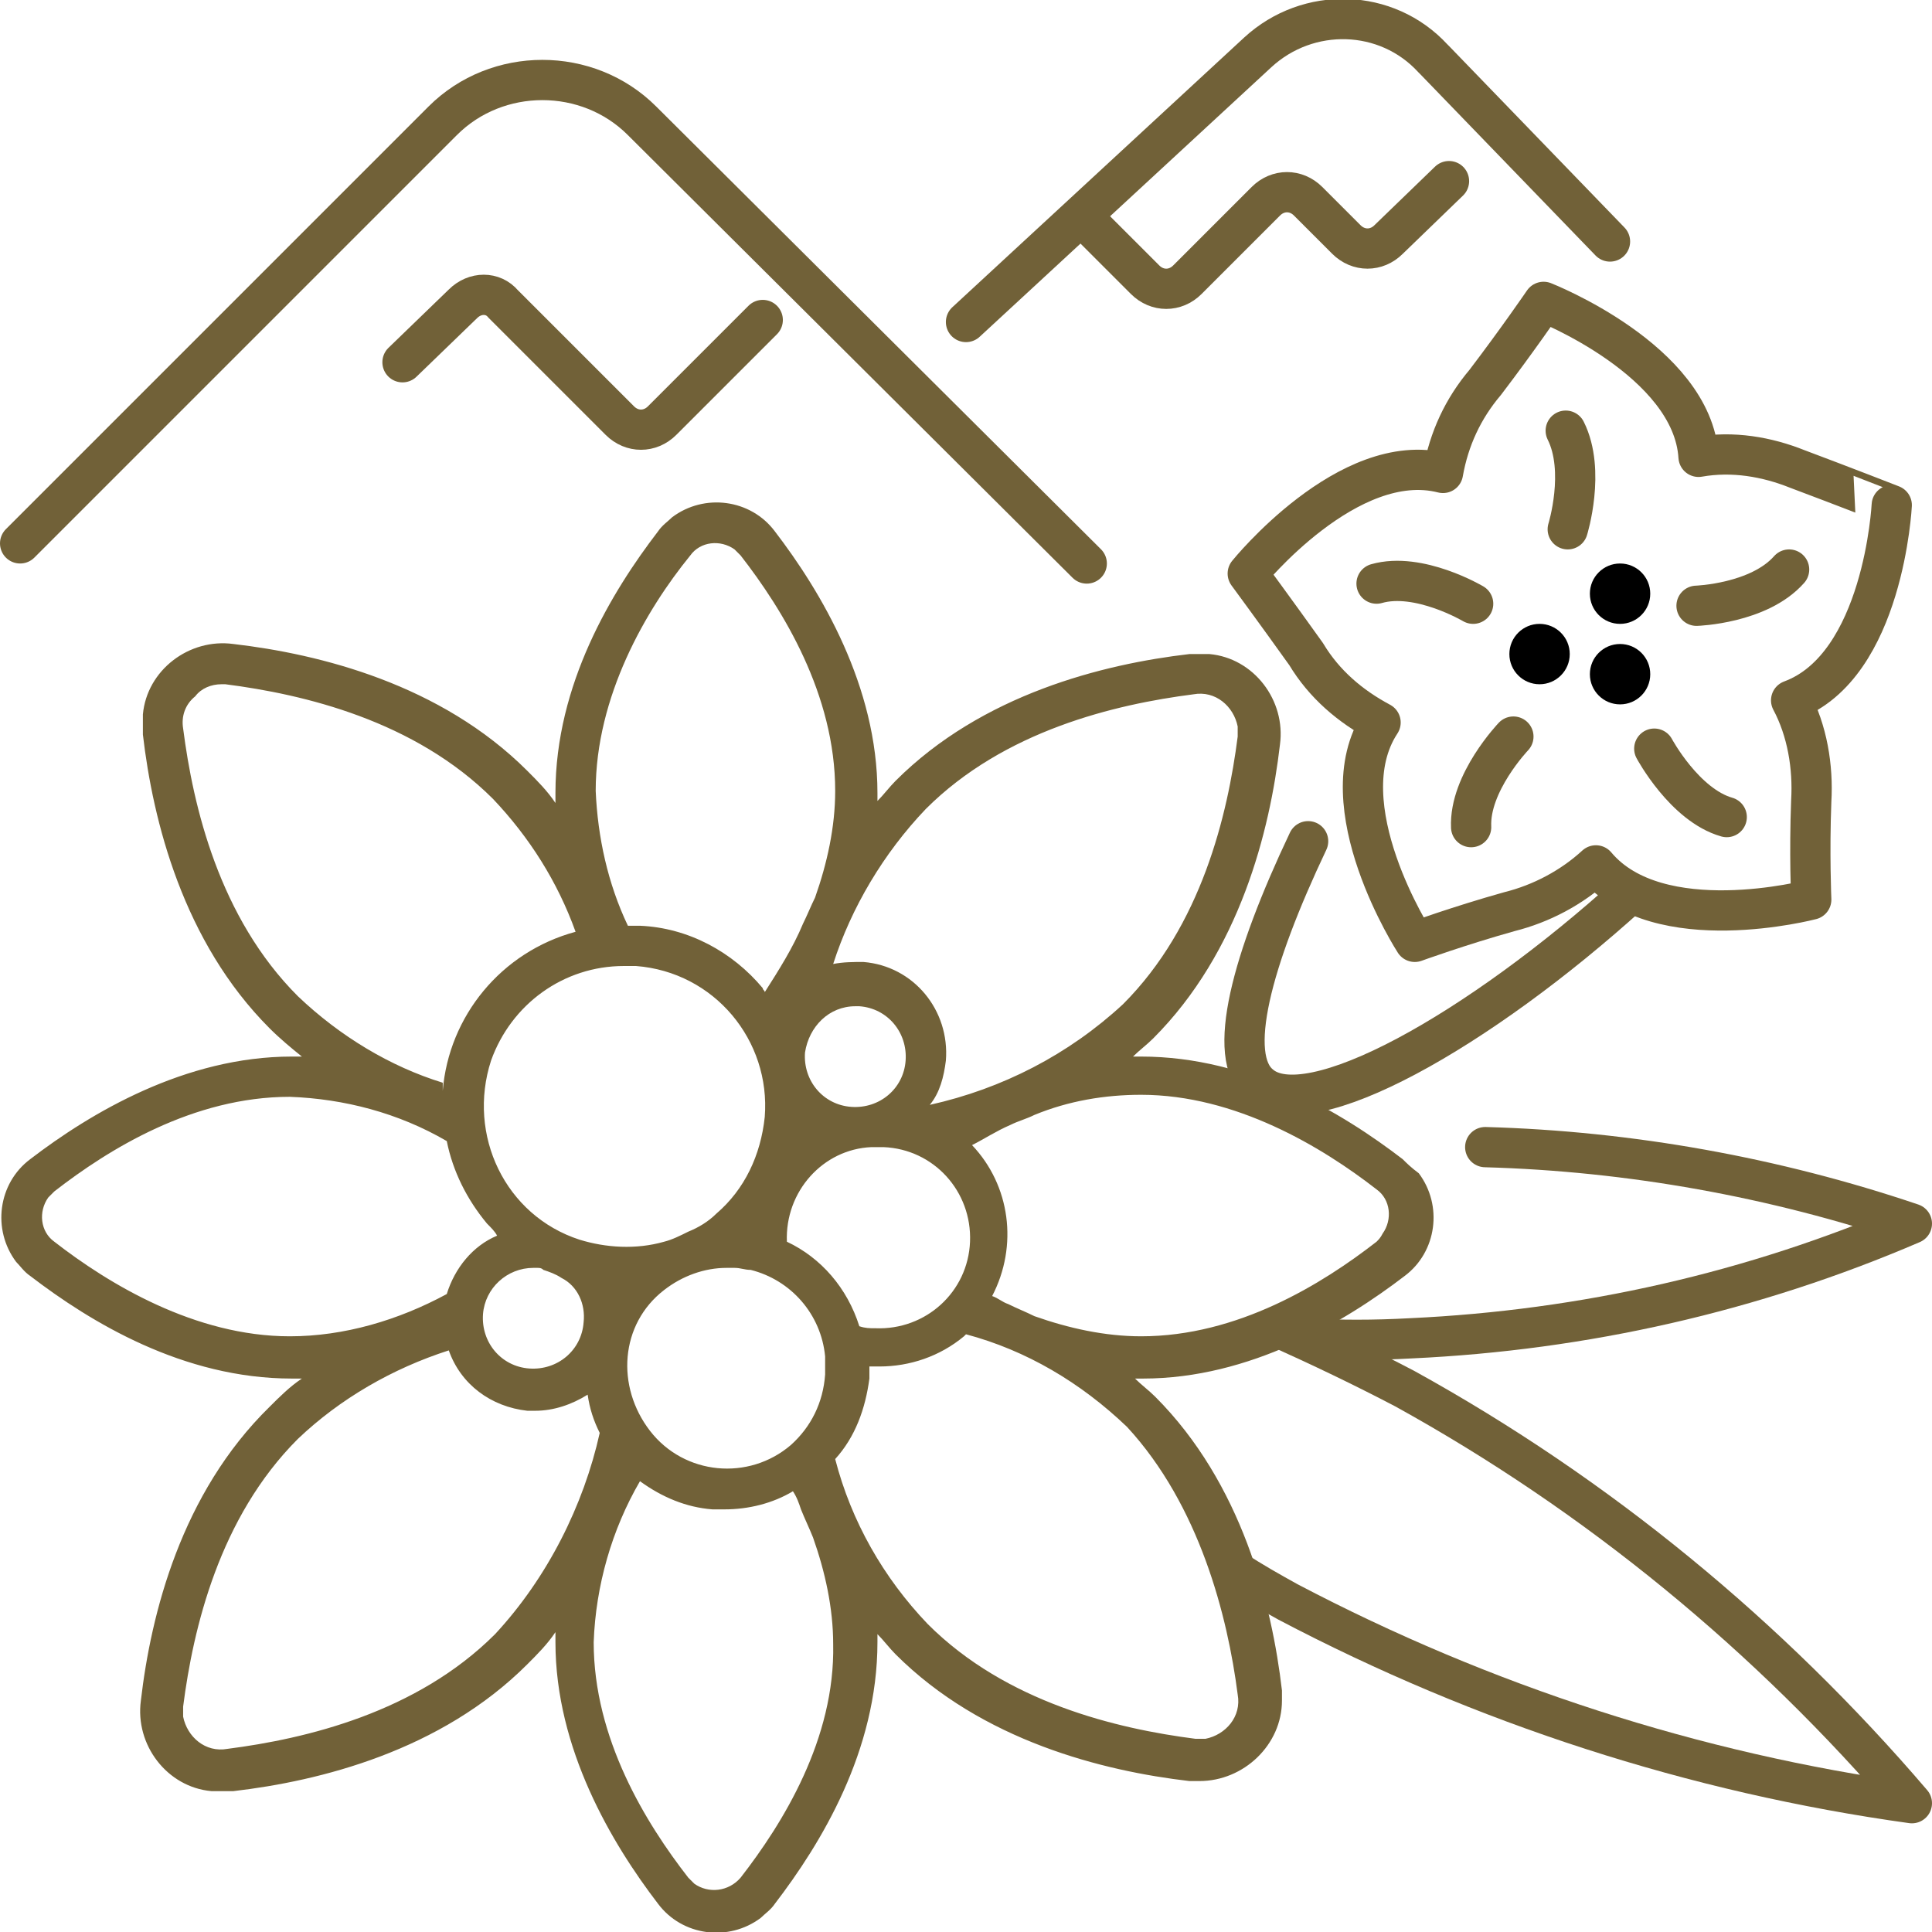 <?xml version="1.0" encoding="UTF-8"?>
<svg xmlns="http://www.w3.org/2000/svg" xmlns:xlink="http://www.w3.org/1999/xlink" version="1.1" id="Ebene_1" x="0px" y="0px" viewBox="0 0 96 96" style="enable-background:new 0 0 96 96;" xml:space="preserve">
<style type="text/css">
	.st0{fill:none;stroke:#716138;stroke-width:2;stroke-linecap:round;stroke-linejoin:round;}
	.st1{fill:#716138;}
</style>
<path class="st0" d="M63.6,66c2,0.9,4.1,1.9,6.2,3c9.6,5.3,18.1,12.3,25.2,20.6c-10.8-1.5-21.3-4.9-31-10c-0.9-0.5-1.8-1-2.7-1.6"></path>
<path class="st0" d="M73.8,57c7.2,0.2,14.4,1.5,21.2,3.8c-7.9,3.4-16.3,5.3-24.9,5.7c-1.8,0.1-3.6,0.1-5.3,0"></path>
<path class="st0" d="M48,16L62.5,2.6c2.5-2.3,6.4-2.2,8.7,0.3c0,0,0.1,0.1,0.1,0.1l8.7,9"></path>
<path class="st0" d="M20,18l3-2.9c0.6-0.6,1.5-0.6,2,0c0,0,0,0,0,0l5.8,5.8c0.6,0.6,1.5,0.6,2.1,0l5-5"></path>
<path class="st1" d="M69.7,57.6c-3-2.3-7.6-5.1-13-5.1c-0.1,0-0.3,0-0.4,0c0.3-0.3,0.7-0.6,1-0.9c4.3-4.3,5.8-10.3,6.3-14.6  c0.3-2.2-1.3-4.3-3.5-4.5c-0.3,0-0.7,0-1,0c-4.3,0.5-10.3,2-14.6,6.3c-0.3,0.3-0.6,0.7-0.9,1c0-0.1,0-0.3,0-0.4c0-5.3-2.8-10-5.1-13  c-1.2-1.6-3.5-1.9-5.1-0.7c-0.2,0.2-0.5,0.4-0.7,0.7c-2.3,3-5.1,7.6-5.1,13c0,0.2,0,0.3,0,0.5c-0.4-0.6-0.9-1.1-1.4-1.6  c-4.3-4.3-10.3-5.8-14.6-6.3c-2.2-0.3-4.3,1.3-4.5,3.5c0,0.3,0,0.7,0,1c0.5,4.3,2,10.3,6.3,14.6c0.5,0.5,1.1,1,1.6,1.4  c-0.2,0-0.3,0-0.5,0c-5.3,0-10,2.8-13,5.1c-1.6,1.2-1.9,3.5-0.7,5.1c0.2,0.2,0.4,0.5,0.7,0.7c3,2.3,7.6,5.1,13,5.1  c0.2,0,0.3,0,0.5,0c-0.6,0.4-1.1,0.9-1.6,1.4C9,74.2,7.5,80.2,7,84.5c-0.3,2.2,1.3,4.3,3.5,4.5c0.2,0,0.4,0,0.6,0c0.2,0,0.3,0,0.5,0  c4.3-0.5,10.3-2,14.6-6.3c0.5-0.5,1-1,1.4-1.6c0,0.2,0,0.3,0,0.5c0,5.3,2.8,10,5.1,13c1.2,1.6,3.5,1.9,5.1,0.7  c0.2-0.2,0.5-0.4,0.7-0.7c2.3-3,5.1-7.6,5.1-13c0-0.1,0-0.3,0-0.4c0.3,0.3,0.6,0.7,0.9,1c4.3,4.3,10.3,5.8,14.6,6.3  c0.2,0,0.3,0,0.5,0c2.2,0,4.1-1.8,4.1-4c0-0.2,0-0.4,0-0.5c-0.5-4.3-2-10.3-6.3-14.6c-0.3-0.3-0.7-0.6-1-0.9c0.1,0,0.3,0,0.4,0  c5.3,0,10-2.8,13-5.1c1.6-1.2,1.9-3.5,0.7-5.1C70.1,58,69.9,57.8,69.7,57.6L69.7,57.6z M46,40.2c3.9-3.9,9.4-5.2,13.3-5.7  c1.1-0.2,2,0.6,2.2,1.6c0,0.2,0,0.4,0,0.5c-0.5,3.9-1.8,9.4-5.7,13.3c-2.7,2.5-6,4.2-9.6,5c0.5-0.6,0.7-1.4,0.8-2.2  c0.2-2.5-1.6-4.7-4.1-4.9c-0.5,0-1,0-1.5,0.1l0,0C42.3,45.1,43.9,42.4,46,40.2z M39.3,71.8c-2.1,1.8-5.3,1.5-7-0.7s-1.5-5.3,0.7-7  c0.9-0.7,2-1.1,3.1-1.1c0.1,0,0.3,0,0.4,0c0.3,0,0.5,0.1,0.8,0.1c2,0.5,3.5,2.2,3.7,4.3c0,0.3,0,0.6,0,0.9  C40.9,69.7,40.3,70.9,39.3,71.8L39.3,71.8z M28.8,61.6c-3.7-1.2-5.6-5.2-4.4-8.9c1-2.8,3.6-4.7,6.6-4.7c0.2,0,0.4,0,0.6,0  c3.9,0.3,6.7,3.7,6.4,7.5c-0.2,1.9-1,3.6-2.4,4.8c-0.4,0.4-0.9,0.7-1.4,0.9c-0.4,0.2-0.8,0.4-1.2,0.5C31.6,62.1,30.1,62,28.8,61.6  L28.8,61.6z M29,65.7c-0.1,1.4-1.3,2.4-2.7,2.3c-1.4-0.1-2.4-1.3-2.3-2.7c0.1-1.3,1.2-2.3,2.5-2.3c0.1,0,0.1,0,0.2,0  c0.1,0,0.2,0,0.3,0.1c0.3,0.1,0.6,0.2,0.9,0.4C28.7,63.9,29.1,64.8,29,65.7z M42.5,50c0.1,0,0.1,0,0.2,0c1.4,0.1,2.4,1.3,2.3,2.7  c-0.1,1.4-1.3,2.4-2.7,2.3c-1.4-0.1-2.4-1.3-2.3-2.7C40.2,51,41.2,50,42.5,50z M39.1,61.7c-0.1-2.5,1.8-4.6,4.2-4.7  c0.1,0,0.2,0,0.2,0c0.1,0,0.2,0,0.4,0c2.5,0.1,4.4,2.2,4.3,4.7c-0.1,2.5-2.2,4.4-4.7,4.3c-0.3,0-0.5,0-0.8-0.1  C42.1,64,40.8,62.5,39.1,61.7z M34.3,27.6c0.5-0.7,1.5-0.8,2.2-0.3c0.1,0.1,0.2,0.2,0.3,0.3c2.1,2.7,4.7,6.9,4.7,11.7  c0,1.8-0.4,3.6-1,5.3c-0.2,0.4-0.4,0.9-0.6,1.3c-0.5,1.2-1.2,2.3-1.9,3.4c0-0.1-0.1-0.1-0.1-0.2c-1.5-1.8-3.7-3-6.1-3.1  c-0.2,0-0.4,0-0.6,0c-1-2.1-1.5-4.4-1.6-6.7C29.6,34.6,32.1,30.3,34.3,27.6z M14.8,49.5c-3.9-3.9-5.2-9.4-5.7-13.3  C9,35.6,9.2,35,9.7,34.6C10,34.2,10.5,34,11,34c0.1,0,0.2,0,0.2,0c3.9,0.5,9.4,1.8,13.3,5.7c1.8,1.9,3.2,4.1,4.1,6.6  c-3.7,1-6.3,4.2-6.6,7.9v0c0,0,0,0,0,0c0-0.1,0-0.2,0-0.4C19.4,53,16.9,51.5,14.8,49.5z M22.1,55.4c0,0.1,0,0.1,0,0.2  C22.1,55.5,22.1,55.4,22.1,55.4z M14.4,66.4c-4.7,0-9-2.6-11.7-4.7c-0.7-0.5-0.8-1.5-0.3-2.2c0.1-0.1,0.2-0.2,0.3-0.3  c2.7-2.1,6.9-4.7,11.7-4.7c2.7,0.1,5.4,0.8,7.8,2.2v0c0.3,1.5,1,2.9,2,4.1c0.2,0.2,0.4,0.4,0.5,0.6c-1.2,0.5-2.1,1.6-2.5,2.9l0,0  C19.8,65.6,17.1,66.4,14.4,66.4z M24.6,81.2c-3.9,3.9-9.4,5.2-13.3,5.7c-1.1,0.2-2-0.6-2.2-1.6c0-0.2,0-0.4,0-0.5  c0.5-3.9,1.8-9.4,5.7-13.3c2.1-2,4.7-3.5,7.5-4.4l0,0c0.6,1.7,2.1,2.8,3.9,3c0.1,0,0.2,0,0.4,0c0.9,0,1.8-0.3,2.6-0.8  c0.1,0.7,0.3,1.3,0.6,1.9c0,0,0,0,0,0C29,74.8,27.2,78.4,24.6,81.2z M22.1,66.1c0,0.2,0.1,0.4,0.1,0.6  C22.2,66.5,22.1,66.3,22.1,66.1z M36.8,93.3c-0.6,0.7-1.6,0.8-2.3,0.3c-0.1-0.1-0.2-0.2-0.3-0.3c-2.1-2.7-4.7-6.9-4.7-11.7  c0.1-2.8,0.9-5.6,2.3-8h0c1.1,0.8,2.3,1.3,3.6,1.4c0.2,0,0.4,0,0.6,0c1.2,0,2.4-0.3,3.4-0.9l0,0c0.2,0.3,0.3,0.6,0.4,0.9  c0.2,0.5,0.4,0.9,0.6,1.4c0.6,1.7,1,3.5,1,5.3C41.5,86.4,38.9,90.6,36.8,93.3z M61.5,84.2c0.2,1.1-0.6,2-1.6,2.2c-0.2,0-0.4,0-0.5,0  c-3.9-0.5-9.4-1.8-13.3-5.7c-2.2-2.3-3.8-5.1-4.6-8.2l0,0c1-1.1,1.5-2.5,1.7-4c0-0.2,0-0.4,0-0.6c0.2,0,0.3,0,0.5,0  c1.5,0,3-0.5,4.2-1.5c0,0,0,0,0.1-0.1l0,0c3,0.8,5.7,2.4,8,4.6C59.6,74.8,61,80.3,61.5,84.2z M68.4,61.7c-2.7,2.1-6.9,4.7-11.7,4.7  c-1.8,0-3.6-0.4-5.3-1c-0.4-0.2-0.9-0.4-1.3-0.6c-0.3-0.1-0.5-0.3-0.8-0.4l0,0c1.3-2.5,0.9-5.5-1-7.5c0.6-0.3,1.2-0.7,1.9-1  c0.4-0.2,0.8-0.3,1.2-0.5c1.7-0.7,3.5-1,5.3-1c4.7,0,9,2.6,11.7,4.7c0.7,0.5,0.8,1.5,0.3,2.2C68.6,61.5,68.5,61.6,68.4,61.7  L68.4,61.7z"></path>
<path class="st0" d="M89.3,23.3c-1.5-0.6-3.2-0.9-4.9-0.6c-0.3-4.8-7.7-7.7-7.7-7.7s-1.3,1.9-2.9,4c-1.1,1.3-1.8,2.8-2.1,4.5  c-4.7-1.2-9.7,5-9.7,5s1.4,1.9,2.9,4c0.9,1.5,2.2,2.6,3.7,3.4c-2.7,4.1,1.7,10.9,1.7,10.9s2.2-0.8,4.7-1.5c1.6-0.4,3.1-1.2,4.3-2.3  c3.1,3.7,10.7,1.7,10.7,1.7s-0.1-2.3,0-4.9c0.1-1.7-0.2-3.5-1-5c4.6-1.7,5-9.7,5-9.7S91.7,24.2,89.3,23.3z"></path>
<circle cx="76.5" cy="32.5" r="1.5"></circle>
<circle cx="80.5" cy="29.5" r="1.5"></circle>
<circle cx="80.5" cy="33.5" r="1.5"></circle>
<path class="st0" d="M77.8,21.4c1,2,0.1,4.9,0.1,4.9"></path>
<path class="st0" d="M68.4,29c2.1-0.6,4.8,1,4.8,1"></path>
<path class="st0" d="M73.1,41.1c-0.1-2.2,2.1-4.5,2.1-4.5"></path>
<path class="st0" d="M88.9,28.3c-1.5,1.7-4.6,1.8-4.6,1.8"></path>
<path class="st0" d="M85.8,40.6c-2.1-0.6-3.6-3.4-3.6-3.4"></path>
<path class="st0" d="M65,41.8c-2.8,5.9-4.1,10.7-2.4,12.1c2.4,2.1,10.9-2.7,18.4-9.5"></path>
<path class="st0" d="M1,27l21-21c2.7-2.7,7.2-2.7,9.9,0c0,0,0,0,0,0L54,28"></path>
<path class="st0" d="M54,11l2.9,2.9c0.6,0.6,1.5,0.6,2.1,0c0,0,0,0,0,0l3.9-3.9c0.6-0.6,1.5-0.6,2.1,0c0,0,0,0,0,0l1.9,1.9  c0.6,0.6,1.5,0.6,2.1,0c0,0,0,0,0,0L72,9"></path>
</svg>
